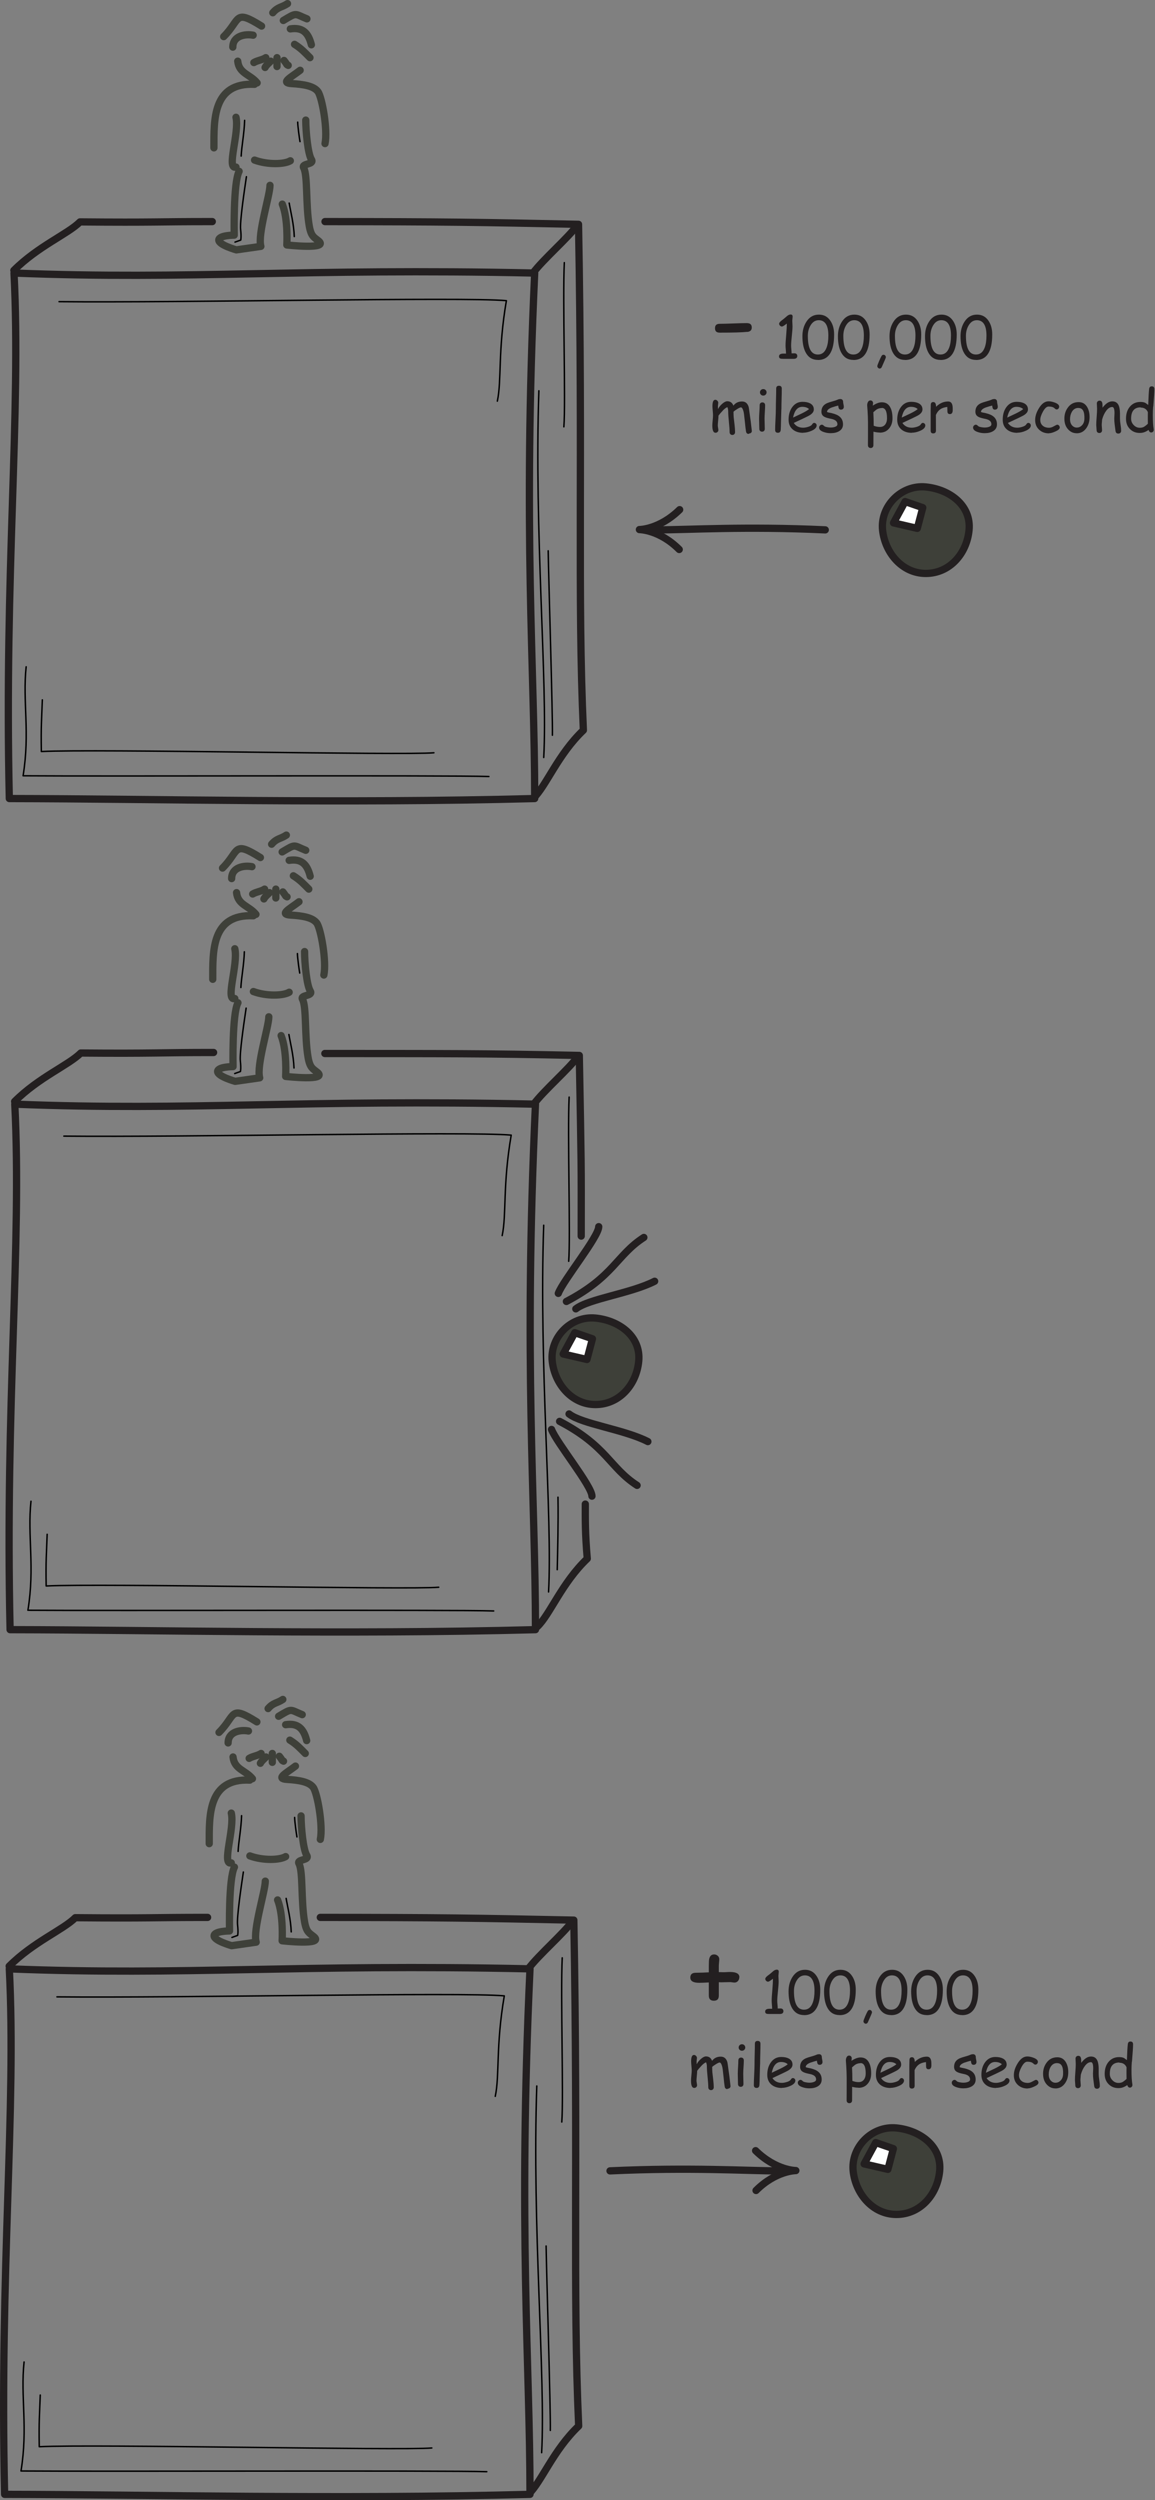 <?xml version="1.0" encoding="UTF-8" standalone="no"?>
<!DOCTYPE svg PUBLIC "-//W3C//DTD SVG 1.1//EN" "http://www.w3.org/Graphics/SVG/1.1/DTD/svg11.dtd">
<svg width="100%" height="100%" viewBox="0 0 993 2149" version="1.1" xmlns="http://www.w3.org/2000/svg" xmlns:xlink="http://www.w3.org/1999/xlink" xml:space="preserve" xmlns:serif="http://www.serif.com/" style="fill-rule:evenodd;clip-rule:evenodd;stroke-linecap:round;stroke-linejoin:round;stroke-miterlimit:2;">
    <rect x="0" y="0" width="993" height="2149" fill="#808080" stroke="none"/>
    <g transform="matrix(1,0,0,1,0.005,1.24176e-06)">
        <g transform="matrix(4.167,0,0,4.167,0,0)">
            <clipPath id="_clip1">
                <rect x="0" y="0" width="239.76" height="515.76"/>
            </clipPath>
            <g clip-path="url(#_clip1)">
                <path d="M1.92,406.122C38.392,407.57 61.392,405.07 109.348,406.122C106.892,459.57 109.348,487.419 109.348,514.518C69.392,515.57 30.892,514.57 0.952,514.518C-0.107,468.07 3.392,435.07 1.92,406.122Z" style="fill:none;stroke:rgb(35,31,32);stroke-width:1.5px;"/>
                <path d="M66.085,395.508C90.647,395.524 98.304,395.651 118.392,396.07C119.298,445.728 118.147,472.594 119.392,500.424C114.142,505.424 111.709,511.954 109.084,514.454" style="fill:none;stroke:rgb(35,31,32);stroke-width:1.5px;"/>
                <path d="M1.892,405.57C6.892,400.57 13.038,398.07 15.538,395.57C31.313,395.717 31.192,395.501 42.829,395.508" style="fill:none;stroke:rgb(35,31,32);stroke-width:1.5px;"/>
                <path d="M118.147,396.219C116.42,398.714 111.047,403.319 108.936,406.198" style="fill:none;stroke:rgb(35,31,32);stroke-width:1.5px;"/>
                <path d="M51.406,362.705C52.197,362.222 53.113,362.195 53.866,361.692" style="fill:none;stroke:rgb(62,64,57);stroke-width:1.5px;"/>
                <path d="M56.182,361.692L56.182,363.525" style="fill:none;stroke:rgb(62,64,57);stroke-width:1.5px;"/>
                <path d="M54.879,362.416C54.489,362.846 53.982,363.199 53.722,363.718" style="fill:none;stroke:rgb(62,64,57);stroke-width:1.5px;"/>
                <path d="M52.998,355.18C47.269,351.599 48.751,353.784 45.184,357.351" style="fill:none;stroke:rgb(62,64,57);stroke-width:1.5px;"/>
                <path d="M51.262,357.061C49.664,356.754 47.065,357.145 47.065,359.522" style="fill:none;stroke:rgb(62,64,57);stroke-width:1.5px;"/>
                <path d="M57.484,354.023C60.379,352.286 59.741,352.639 62.356,353.685" style="fill:none;stroke:rgb(62,64,57);stroke-width:1.5px;"/>
                <path d="M58.931,355.759C61.434,355.374 62.644,356.526 63.273,359.039" style="fill:none;stroke:rgb(62,64,57);stroke-width:1.5px;"/>
                <path d="M59.8,358.943C61.182,359.798 61.922,360.631 62.983,361.692" style="fill:none;stroke:rgb(62,64,57);stroke-width:1.5px;"/>
                <path d="M55.314,352.431C56.38,351.186 57.14,351.358 58.353,350.549" style="fill:none;stroke:rgb(62,64,57);stroke-width:1.5px;"/>
                <path d="M57.629,362.271C58.423,363.264 58.032,363.052 58.497,363.284" style="fill:none;stroke:rgb(62,64,57);stroke-width:1.5px;"/>
                <path d="M48.078,362.416C48.35,365.001 50.667,365.134 52.082,366.902" style="fill:none;stroke:rgb(62,64,57);stroke-width:1.5px;"/>
                <path d="M51.551,367.191C42.873,366.779 43.167,374.545 43.167,380.298" style="fill:none;stroke:rgb(62,64,57);stroke-width:1.5px;"/>
                <path d="M47.72,373.99C48.457,377.138 45.665,384.853 47.72,384.265" style="fill:none;stroke:rgb(62,64,57);stroke-width:1.5px;"/>
                <path d="M48.367,385.135C47.134,387.497 47.355,398.304 47.355,398.304C47.355,398.304 44.171,398.304 44.171,399.317C44.171,400.33 47.789,401.343 47.789,401.343L52.854,400.619C52.13,398.159 54.735,390.055 54.735,388.029" style="fill:none;stroke:rgb(62,64,57);stroke-width:1.5px;"/>
                <path d="M60.957,364.297C59.076,365.744 56.761,366.902 59.221,367.046C61.681,367.191 63.751,367.532 64.62,368.69C65.488,369.847 66.677,376.624 66.089,379.416" style="fill:none;stroke:rgb(62,64,57);stroke-width:1.5px;"/>
                <path d="M62.115,374.571C62.115,376.887 62.549,381.518 63.273,382.675C63.996,383.833 61.153,383.444 61.681,384.412C62.549,386.004 62.082,392.104 62.839,396.423C63.22,398.598 63.829,398.729 64.72,399.462C67.083,401.328 58.208,400.33 58.208,400.33C58.208,400.33 58.522,395.065 57.273,391.905" style="fill:none;stroke:rgb(62,64,57);stroke-width:1.5px;"/>
                <path d="M51.551,382.82C54.301,383.833 57.774,383.688 58.931,382.965" style="fill:none;stroke:rgb(62,64,57);stroke-width:1.5px;"/>
                <path d="M2.889,56.323C39.361,57.771 62.361,55.271 110.317,56.323C107.861,109.771 110.317,137.62 110.317,164.719C70.361,165.771 31.861,164.771 1.921,164.719C0.861,118.271 4.361,85.271 2.889,56.323Z" style="fill:none;stroke:rgb(35,31,32);stroke-width:1.5px;"/>
                <path d="M67.053,45.709C91.616,45.725 99.273,45.852 119.361,46.271C120.267,95.929 119.116,122.795 120.361,150.625C115.111,155.625 112.678,162.155 110.053,164.655" style="fill:none;stroke:rgb(35,31,32);stroke-width:1.5px;"/>
                <path d="M2.861,55.771C7.861,50.771 14.007,48.271 16.507,45.771C32.282,45.918 32.161,45.702 43.798,45.709" style="fill:none;stroke:rgb(35,31,32);stroke-width:1.5px;"/>
                <path d="M119.116,46.42C117.389,48.915 112.016,53.52 109.905,56.399" style="fill:none;stroke:rgb(35,31,32);stroke-width:1.5px;"/>
                <path d="M52.375,12.906C53.166,12.423 54.082,12.396 54.835,11.893" style="fill:none;stroke:rgb(62,64,57);stroke-width:1.5px;"/>
                <path d="M57.151,11.893L57.151,13.726" style="fill:none;stroke:rgb(62,64,57);stroke-width:1.5px;"/>
                <path d="M55.848,12.617C55.458,13.047 54.951,13.4 54.691,13.919" style="fill:none;stroke:rgb(62,64,57);stroke-width:1.5px;"/>
                <path d="M53.967,5.381C48.238,1.8 49.72,3.985 46.153,7.552" style="fill:none;stroke:rgb(62,64,57);stroke-width:1.5px;"/>
                <path d="M52.231,7.262C50.633,6.955 48.034,7.346 48.034,9.723" style="fill:none;stroke:rgb(62,64,57);stroke-width:1.5px;"/>
                <path d="M58.453,4.224C61.348,2.487 60.71,2.84 63.325,3.886" style="fill:none;stroke:rgb(62,64,57);stroke-width:1.5px;"/>
                <path d="M59.9,5.96C62.403,5.575 63.613,6.727 64.242,9.24" style="fill:none;stroke:rgb(62,64,57);stroke-width:1.5px;"/>
                <path d="M60.769,9.144C62.151,9.999 62.891,10.832 63.952,11.893" style="fill:none;stroke:rgb(62,64,57);stroke-width:1.5px;"/>
                <path d="M56.283,2.632C57.349,1.387 58.109,1.559 59.322,0.75" style="fill:none;stroke:rgb(62,64,57);stroke-width:1.5px;"/>
                <path d="M58.598,12.472C59.392,13.465 59.001,13.253 59.466,13.485" style="fill:none;stroke:rgb(62,64,57);stroke-width:1.5px;"/>
                <path d="M49.047,12.617C49.319,15.202 51.636,15.335 53.051,17.103" style="fill:none;stroke:rgb(62,64,57);stroke-width:1.5px;"/>
                <path d="M52.52,17.392C43.842,16.98 44.136,24.746 44.136,30.498" style="fill:none;stroke:rgb(62,64,57);stroke-width:1.5px;"/>
                <path d="M48.689,24.191C49.426,27.339 46.634,35.054 48.689,34.466" style="fill:none;stroke:rgb(62,64,57);stroke-width:1.5px;"/>
                <path d="M49.336,35.336C48.103,37.698 48.324,48.505 48.324,48.505C48.324,48.505 45.14,48.505 45.14,49.518C45.14,50.531 48.758,51.544 48.758,51.544L53.823,50.82C53.099,48.36 55.704,40.256 55.704,38.23" style="fill:none;stroke:rgb(62,64,57);stroke-width:1.5px;"/>
                <path d="M61.926,14.498C60.045,15.945 57.73,17.103 60.19,17.247C62.65,17.392 64.72,17.733 65.589,18.89C66.457,20.048 67.646,26.825 67.058,29.617" style="fill:none;stroke:rgb(62,64,57);stroke-width:1.5px;"/>
                <path d="M63.084,24.772C63.084,27.088 63.518,31.718 64.242,32.876C64.965,34.034 62.122,33.645 62.65,34.613C63.518,36.205 63.051,42.305 63.808,46.624C64.189,48.799 64.797,48.93 65.689,49.663C68.052,51.528 59.177,50.531 59.177,50.531C59.177,50.531 59.491,45.266 58.242,42.106" style="fill:none;stroke:rgb(62,64,57);stroke-width:1.5px;"/>
                <path d="M52.52,33.021C55.27,34.034 58.743,33.889 59.9,33.166" style="fill:none;stroke:rgb(62,64,57);stroke-width:1.5px;"/>
                <path d="M3.049,227.76C39.521,229.208 62.521,226.708 110.477,227.76C108.021,281.208 110.477,309.057 110.477,336.156C70.521,337.208 32.021,336.208 2.081,336.156C1.021,289.708 4.521,256.708 3.049,227.76Z" style="fill:none;stroke:rgb(35,31,32);stroke-width:1.5px;"/>
                <path d="M120.76,310.253C120.76,313.172 120.698,316.137 121.165,321.512C115.915,326.512 113.481,333.041 110.856,335.541" style="fill:none;stroke:rgb(35,31,32);stroke-width:1.5px;"/>
                <path d="M67.023,217.309C92.5,217.332 98.963,217.278 119.521,217.708C119.954,241.412 119.936,239.074 119.915,254.975" style="fill:none;stroke:rgb(35,31,32);stroke-width:1.5px;"/>
                <path d="M3.021,227.208C8.021,222.208 14.167,219.708 16.667,217.208C31.663,217.347 32.856,217.09 44.067,217.1" style="fill:none;stroke:rgb(35,31,32);stroke-width:1.5px;"/>
                <path d="M119.276,217.857C117.549,220.351 112.176,224.957 110.065,227.835" style="fill:none;stroke:rgb(35,31,32);stroke-width:1.5px;"/>
                <path d="M131.779,280.802C131.304,285.672 127.752,289.722 122.859,289.722C117.966,289.722 114.442,285.45 113.939,280.802C113.414,275.937 117.708,271.38 122.859,271.882C127.729,272.357 132.282,275.651 131.779,280.802Z" style="fill:rgb(62,64,57);"/>
                <path d="M131.779,280.802C131.304,285.672 127.752,289.722 122.859,289.722C117.966,289.722 114.442,285.45 113.939,280.802C113.414,275.937 117.708,271.38 122.859,271.882C127.729,272.357 132.282,275.651 131.779,280.802Z" style="fill:none;stroke:rgb(35,31,32);stroke-width:1.5px;"/>
                <path d="M118.588,274.897L122.231,276.154L121.1,280.425L116.201,279.294L118.588,274.897Z" style="fill:white;"/>
                <path d="M118.588,274.897L122.231,276.154L121.1,280.425L116.201,279.294L118.588,274.897Z" style="fill:none;stroke:rgb(35,31,32);stroke-width:1.5px;"/>
                <path d="M199.933,109.366C199.458,114.235 195.906,118.285 191.014,118.285C186.121,118.285 182.596,114.014 182.094,109.366C181.568,104.501 185.863,99.943 191.014,100.446C195.883,100.921 200.436,104.215 199.933,109.366Z" style="fill:rgb(62,64,57);"/>
                <path d="M199.933,109.366C199.458,114.235 195.906,118.285 191.014,118.285C186.121,118.285 182.596,114.014 182.094,109.366C181.568,104.501 185.863,99.943 191.014,100.446C195.883,100.921 200.436,104.215 199.933,109.366Z" style="fill:none;stroke:rgb(35,31,32);stroke-width:1.5px;"/>
                <path d="M186.742,103.461L190.385,104.717L189.255,108.989L184.355,107.858L186.742,103.461Z" style="fill:white;"/>
                <path d="M186.742,103.461L190.385,104.717L189.255,108.989L184.355,107.858L186.742,103.461Z" style="fill:none;stroke:rgb(35,31,32);stroke-width:1.5px;"/>
                <path d="M170.266,109.298C153.73,108.531 141.972,109.298 135.725,109.298" style="fill:none;stroke:rgb(35,31,32);stroke-width:1.5px;"/>
                <path d="M140.225,105.13C136.03,109.237 131.923,109.237 131.923,109.237C131.923,109.237 136.03,109.237 140.137,113.344" style="fill:none;stroke:rgb(35,31,32);stroke-width:1.5px;"/>
                <path d="M154.191,68.449C153.111,68.569 151.239,68.617 148.503,68.617C147.831,68.617 147.519,68.329 147.519,67.705C147.519,67.081 147.831,66.793 148.503,66.793C149.127,66.793 150.039,66.769 151.287,66.721C152.535,66.673 153.447,66.649 154.071,66.649C154.767,66.649 155.103,66.937 155.103,67.561C155.103,68.113 154.791,68.401 154.167,68.473L154.191,68.449Z" style="fill:rgb(35,31,32);fill-rule:nonzero;"/>
                <path d="M163.933,74.017L161.605,74.017C161.329,74.017 161.137,74.005 161.029,73.969C160.825,73.897 160.729,73.753 160.729,73.525C160.729,73.129 161.029,72.937 161.653,72.937L161.929,72.937L162.169,72.949C162.169,72.757 162.157,72.481 162.121,72.109C162.085,71.737 162.073,71.461 162.073,71.281C162.073,70.777 162.121,70.033 162.217,69.013C162.301,68.005 162.337,67.261 162.337,66.745C161.809,67.153 161.485,67.357 161.341,67.357C161.185,67.357 161.053,67.297 160.933,67.177C160.813,67.057 160.753,66.925 160.753,66.769C160.753,66.589 160.921,66.373 161.257,66.109C161.473,65.965 161.773,65.725 162.157,65.389C162.505,65.041 162.829,64.873 163.141,64.873C163.405,64.873 163.537,65.017 163.537,65.317C163.537,65.413 163.525,65.545 163.501,65.725C163.477,65.905 163.465,66.037 163.465,66.133C163.465,66.265 163.477,66.457 163.489,66.721C163.501,66.985 163.513,67.177 163.513,67.309C163.513,67.753 163.465,68.401 163.369,69.289C163.273,70.177 163.225,70.825 163.225,71.269C163.225,71.497 163.237,71.773 163.273,72.097C163.309,72.421 163.321,72.685 163.321,72.889L163.933,72.877C164.101,72.877 164.233,72.925 164.341,73.033C164.449,73.141 164.497,73.273 164.497,73.429C164.497,73.597 164.449,73.729 164.341,73.837C164.233,73.945 164.101,73.993 163.933,73.993L163.933,74.017Z" style="fill:rgb(35,31,32);fill-rule:nonzero;"/>
                <path d="M168.783,74.245C167.583,74.245 166.731,73.705 166.179,72.613C165.759,71.773 165.555,70.705 165.555,69.349C165.555,68.209 165.819,67.237 166.359,66.385C166.995,65.389 167.847,64.897 168.951,64.897C169.983,64.897 170.775,65.329 171.351,66.205C171.855,66.973 172.095,67.885 172.095,68.989C172.095,70.753 171.819,72.049 171.255,72.937C170.691,73.825 169.875,74.257 168.759,74.257L168.783,74.245ZM168.939,66.049C168.207,66.049 167.643,66.409 167.211,67.153C166.851,67.777 166.671,68.473 166.671,69.277C166.671,70.573 166.839,71.521 167.187,72.169C167.535,72.817 168.051,73.129 168.747,73.129C169.587,73.129 170.175,72.661 170.535,71.713C170.787,71.053 170.907,70.237 170.907,69.217C170.907,68.149 170.739,67.369 170.403,66.841C170.067,66.313 169.575,66.049 168.915,66.049L168.939,66.049Z" style="fill:rgb(35,31,32);fill-rule:nonzero;"/>
                <path d="M176.108,74.245C174.908,74.245 174.056,73.705 173.504,72.613C173.084,71.773 172.88,70.705 172.88,69.349C172.88,68.209 173.144,67.237 173.684,66.385C174.32,65.389 175.172,64.897 176.276,64.897C177.308,64.897 178.1,65.329 178.676,66.205C179.18,66.973 179.42,67.885 179.42,68.989C179.42,70.753 179.144,72.049 178.58,72.937C178.016,73.825 177.2,74.257 176.084,74.257L176.108,74.245ZM176.264,66.049C175.532,66.049 174.968,66.409 174.536,67.153C174.176,67.777 173.996,68.473 173.996,69.277C173.996,70.573 174.164,71.521 174.512,72.169C174.86,72.817 175.376,73.129 176.072,73.129C176.912,73.129 177.5,72.661 177.86,71.713C178.112,71.053 178.232,70.237 178.232,69.217C178.232,68.149 178.064,67.369 177.728,66.841C177.392,66.313 176.9,66.049 176.24,66.049L176.264,66.049Z" style="fill:rgb(35,31,32);fill-rule:nonzero;"/>
                <path d="M181.525,76.033C181.393,76.033 181.273,75.985 181.165,75.877C181.057,75.769 181.009,75.649 181.009,75.517C181.009,75.397 181.129,75.061 181.369,74.497C181.585,74.005 181.741,73.669 181.861,73.465C181.969,73.273 182.101,73.177 182.269,73.177C182.413,73.177 182.533,73.225 182.629,73.333C182.725,73.441 182.773,73.561 182.773,73.693C182.773,73.789 182.497,74.449 181.933,75.697C181.837,75.913 181.693,76.021 181.501,76.021L181.525,76.033Z" style="fill:rgb(35,31,32);fill-rule:nonzero;"/>
                <path d="M186.754,74.245C185.554,74.245 184.702,73.705 184.15,72.613C183.73,71.773 183.526,70.705 183.526,69.349C183.526,68.209 183.79,67.237 184.33,66.385C184.966,65.389 185.818,64.897 186.922,64.897C187.954,64.897 188.746,65.329 189.322,66.205C189.826,66.973 190.066,67.885 190.066,68.989C190.066,70.753 189.79,72.049 189.226,72.937C188.662,73.825 187.846,74.257 186.73,74.257L186.754,74.245ZM186.91,66.049C186.178,66.049 185.614,66.409 185.182,67.153C184.822,67.777 184.642,68.473 184.642,69.277C184.642,70.573 184.81,71.521 185.158,72.169C185.506,72.817 186.022,73.129 186.718,73.129C187.558,73.129 188.146,72.661 188.506,71.713C188.758,71.053 188.878,70.237 188.878,69.217C188.878,68.149 188.71,67.369 188.374,66.841C188.038,66.313 187.546,66.049 186.886,66.049L186.91,66.049Z" style="fill:rgb(35,31,32);fill-rule:nonzero;"/>
                <path d="M194.079,74.245C192.879,74.245 192.027,73.705 191.475,72.613C191.055,71.773 190.851,70.705 190.851,69.349C190.851,68.209 191.115,67.237 191.655,66.385C192.291,65.389 193.143,64.897 194.247,64.897C195.279,64.897 196.071,65.329 196.647,66.205C197.151,66.973 197.391,67.885 197.391,68.989C197.391,70.753 197.115,72.049 196.551,72.937C195.987,73.825 195.171,74.257 194.055,74.257L194.079,74.245ZM194.235,66.049C193.503,66.049 192.939,66.409 192.507,67.153C192.147,67.777 191.967,68.473 191.967,69.277C191.967,70.573 192.135,71.521 192.483,72.169C192.831,72.817 193.347,73.129 194.043,73.129C194.883,73.129 195.471,72.661 195.831,71.713C196.083,71.053 196.203,70.237 196.203,69.217C196.203,68.149 196.035,67.369 195.699,66.841C195.363,66.313 194.871,66.049 194.211,66.049L194.235,66.049Z" style="fill:rgb(35,31,32);fill-rule:nonzero;"/>
                <path d="M201.404,74.245C200.204,74.245 199.352,73.705 198.8,72.613C198.38,71.773 198.176,70.705 198.176,69.349C198.176,68.209 198.44,67.237 198.98,66.385C199.616,65.389 200.468,64.897 201.572,64.897C202.604,64.897 203.396,65.329 203.972,66.205C204.476,66.973 204.716,67.885 204.716,68.989C204.716,70.753 204.44,72.049 203.876,72.937C203.312,73.825 202.496,74.257 201.38,74.257L201.404,74.245ZM201.56,66.049C200.828,66.049 200.264,66.409 199.832,67.153C199.472,67.777 199.292,68.473 199.292,69.277C199.292,70.573 199.46,71.521 199.808,72.169C200.156,72.817 200.672,73.129 201.368,73.129C202.208,73.129 202.796,72.661 203.156,71.713C203.408,71.053 203.528,70.237 203.528,69.217C203.528,68.149 203.36,67.369 203.024,66.841C202.688,66.313 202.196,66.049 201.536,66.049L201.56,66.049Z" style="fill:rgb(35,31,32);fill-rule:nonzero;"/>
                <path d="M154.479,89.509C154.155,89.509 153.975,89.341 153.915,88.993C153.843,88.561 153.771,87.961 153.699,87.169L153.495,85.357C153.459,85.081 153.399,84.817 153.303,84.553C153.171,84.193 153.027,84.025 152.871,84.025C152.727,84.025 152.463,84.145 152.067,84.397C151.695,84.625 151.455,84.805 151.335,84.937C151.335,85.309 151.347,85.669 151.371,86.041L151.551,87.601C151.623,88.225 151.659,88.729 151.659,89.137C151.659,89.305 151.611,89.449 151.503,89.557C151.395,89.665 151.263,89.725 151.095,89.725C150.927,89.725 150.795,89.665 150.687,89.557C150.579,89.449 150.531,89.305 150.531,89.137C150.531,88.657 150.483,87.973 150.387,87.037C150.291,86.101 150.243,85.417 150.243,84.937C150.243,84.517 150.183,84.205 150.063,83.977C149.787,84.097 149.511,84.301 149.223,84.589L148.527,85.357C148.467,85.453 148.371,85.573 148.239,85.729C148.239,85.969 148.215,86.305 148.167,86.761C148.119,87.217 148.095,87.553 148.095,87.769C148.095,87.889 148.119,88.045 148.155,88.261C148.191,88.477 148.215,88.621 148.215,88.717C148.215,88.873 148.155,89.005 148.035,89.113C147.915,89.221 147.783,89.269 147.627,89.269C147.183,89.269 146.967,88.777 146.967,87.769C146.967,87.529 146.991,87.181 147.039,86.713C147.087,86.245 147.111,85.897 147.111,85.657C147.111,85.453 147.087,85.153 147.051,84.733C147.015,84.313 146.991,84.001 146.991,83.785C146.991,82.897 147.183,82.465 147.579,82.465C147.735,82.465 147.867,82.525 147.999,82.657C148.131,82.789 148.191,82.933 148.191,83.089C148.191,83.161 148.179,83.269 148.155,83.425C148.131,83.581 148.119,83.701 148.119,83.785L148.131,84.397C148.335,83.977 148.635,83.605 149.031,83.269C149.427,82.933 149.763,82.765 150.039,82.765C150.663,82.765 151.083,83.065 151.311,83.677C151.527,83.389 151.779,83.173 152.079,83.029C152.379,82.885 152.715,82.813 153.099,82.813C153.759,82.813 154.203,83.161 154.443,83.869C154.491,84.013 154.575,84.553 154.695,85.513C154.803,86.185 154.947,87.289 155.115,88.873C155.127,89.029 155.079,89.161 154.959,89.269C154.839,89.377 154.695,89.425 154.527,89.425L154.479,89.509Z" style="fill:rgb(35,31,32);fill-rule:nonzero;"/>
                <path d="M157.477,81.601C157.285,81.601 157.129,81.541 156.997,81.409C156.865,81.277 156.793,81.121 156.793,80.929C156.793,80.737 156.865,80.581 156.997,80.449C157.129,80.317 157.285,80.257 157.477,80.257C157.669,80.257 157.825,80.317 157.957,80.449C158.089,80.581 158.161,80.737 158.161,80.929C158.161,81.121 158.089,81.277 157.957,81.409C157.825,81.541 157.669,81.601 157.477,81.601ZM157.741,86.353C157.741,86.593 157.753,86.941 157.765,87.409C157.777,87.877 157.789,88.225 157.789,88.465C157.789,88.633 157.741,88.777 157.633,88.885C157.525,88.993 157.393,89.041 157.225,89.041C157.057,89.041 156.925,88.993 156.817,88.885C156.709,88.777 156.661,88.633 156.661,88.465C156.661,88.225 156.649,87.877 156.637,87.409C156.625,86.941 156.613,86.593 156.613,86.353C156.613,85.981 156.637,85.525 156.673,84.973C156.709,84.421 156.733,83.965 156.733,83.593C156.733,83.413 156.781,83.269 156.889,83.161C156.997,83.053 157.129,83.005 157.297,83.005C157.465,83.005 157.597,83.053 157.705,83.161C157.813,83.269 157.861,83.413 157.861,83.593C157.861,83.965 157.837,84.421 157.801,84.973C157.765,85.525 157.741,85.981 157.741,86.353Z" style="fill:rgb(35,31,32);fill-rule:nonzero;"/>
                <path d="M161.211,84.409L161.127,87.325C161.127,87.637 161.115,88.081 161.079,88.681C161.043,89.077 160.851,89.269 160.503,89.269C160.119,89.269 159.927,89.077 159.927,88.681C159.927,88.201 159.951,87.505 159.999,86.545C160.047,85.585 160.071,84.889 160.071,84.409C160.071,83.785 160.083,83.089 160.107,82.285C160.131,81.481 160.143,80.785 160.143,80.161C160.143,79.765 160.335,79.573 160.719,79.573C161.103,79.573 161.295,79.765 161.295,80.161C161.295,80.785 161.283,81.481 161.259,82.285C161.235,83.089 161.223,83.785 161.223,84.409L161.211,84.409Z" style="fill:rgb(35,31,32);fill-rule:nonzero;"/>
                <path d="M165.747,89.281C164.859,89.281 164.151,89.065 163.599,88.621C162.999,88.129 162.699,87.457 162.699,86.569C162.699,85.549 162.939,84.709 163.431,84.013C163.971,83.257 164.679,82.885 165.579,82.885C166.227,82.885 166.743,82.993 167.151,83.209C167.655,83.485 167.907,83.893 167.907,84.457C167.907,84.853 167.691,85.201 167.247,85.525C167.055,85.669 166.647,85.885 166.011,86.185L163.767,87.241C163.983,87.565 164.247,87.805 164.571,87.973C164.895,88.141 165.267,88.225 165.699,88.225C165.975,88.225 166.287,88.177 166.659,88.069C167.127,87.937 167.415,87.769 167.547,87.553C167.679,87.337 167.823,87.229 167.979,87.229C168.111,87.229 168.231,87.277 168.339,87.385C168.447,87.493 168.495,87.613 168.495,87.745C168.495,88.177 168.147,88.549 167.439,88.861C166.839,89.125 166.263,89.257 165.687,89.257L165.747,89.281ZM165.531,83.917C165.051,83.917 164.655,84.097 164.331,84.469C164.007,84.841 163.779,85.393 163.623,86.137L165.423,85.285C166.131,84.937 166.623,84.637 166.923,84.385C166.587,84.073 166.119,83.917 165.507,83.917L165.531,83.917Z" style="fill:rgb(35,31,32);fill-rule:nonzero;"/>
                <path d="M173.533,84.505C173.317,84.505 173.173,84.433 173.089,84.289C173.029,84.181 172.981,83.977 172.933,83.653C172.633,83.725 172.189,83.857 171.577,84.061C170.941,84.313 170.629,84.613 170.629,84.985C170.749,85.033 170.857,85.069 170.977,85.093C171.877,85.249 172.537,85.465 172.981,85.753C173.617,86.161 173.929,86.749 173.929,87.529C173.929,88.165 173.653,88.633 173.101,88.957C172.645,89.221 172.081,89.353 171.373,89.353C170.857,89.353 170.377,89.269 169.909,89.101C169.297,88.885 168.997,88.585 168.997,88.189C168.997,88.033 169.057,87.901 169.177,87.781C169.297,87.661 169.429,87.601 169.585,87.601C169.705,87.601 169.861,87.697 170.053,87.889C170.149,87.985 170.353,88.057 170.689,88.117C170.953,88.165 171.169,88.189 171.349,88.189C171.685,88.189 171.973,88.153 172.225,88.069C172.597,87.949 172.777,87.769 172.777,87.517C172.777,86.977 172.417,86.629 171.673,86.437L171.061,86.305C170.533,86.185 170.173,86.053 169.957,85.897C169.633,85.681 169.477,85.357 169.477,84.913C169.477,84.085 169.861,83.509 170.641,83.161C170.881,83.053 171.253,82.933 171.769,82.789C172.285,82.645 172.645,82.525 172.873,82.417C173.029,82.345 173.197,82.309 173.389,82.309C173.557,82.309 173.689,82.357 173.797,82.465C173.905,82.573 173.953,82.717 173.953,82.897C173.953,83.017 173.977,83.185 174.025,83.401C174.073,83.617 174.097,83.785 174.097,83.905C174.097,84.085 174.049,84.229 173.941,84.337C173.833,84.445 173.701,84.493 173.533,84.493L173.533,84.505Z" style="fill:rgb(35,31,32);fill-rule:nonzero;"/>
                <path d="M181.496,89.221C181.1,89.221 180.68,89.161 180.212,89.041L180.2,91.837C180.2,92.005 180.152,92.149 180.044,92.257C179.936,92.365 179.804,92.413 179.636,92.413C179.468,92.413 179.336,92.365 179.228,92.257C179.12,92.149 179.072,92.005 179.072,91.837L179.084,89.497L179.084,87.157C179.072,86.293 179.048,85.525 179,84.817L178.916,83.629C178.916,83.353 178.964,83.125 179.072,82.933C179.192,82.705 179.36,82.597 179.588,82.597C179.744,82.597 179.864,82.645 179.972,82.753C180.08,82.861 180.128,82.993 180.128,83.149C180.128,83.185 180.128,83.245 180.116,83.341C180.092,83.461 180.08,83.569 180.068,83.677C180.404,83.449 180.728,83.281 181.04,83.161C181.352,83.041 181.652,82.981 181.94,82.981C182.744,82.981 183.32,83.329 183.692,84.049C183.992,84.613 184.136,85.345 184.136,86.281C184.136,87.133 183.908,87.817 183.452,88.369C182.972,88.957 182.336,89.245 181.532,89.245L181.496,89.221ZM181.94,84.169C181.58,84.169 181.256,84.253 180.968,84.409C180.764,84.529 180.512,84.733 180.188,85.033C180.236,85.921 180.26,86.833 180.26,87.817C180.692,87.985 181.112,88.069 181.544,88.069C182.036,88.069 182.408,87.889 182.672,87.517C182.9,87.193 183.008,86.785 183.008,86.281C183.008,85.561 182.924,85.033 182.744,84.673C182.564,84.313 182.3,84.145 181.94,84.145L181.94,84.169Z" style="fill:rgb(35,31,32);fill-rule:nonzero;"/>
                <path d="M188.163,89.281C187.275,89.281 186.567,89.065 186.015,88.621C185.415,88.129 185.115,87.457 185.115,86.569C185.115,85.549 185.355,84.709 185.847,84.013C186.387,83.257 187.095,82.885 187.995,82.885C188.643,82.885 189.159,82.993 189.567,83.209C190.071,83.485 190.323,83.893 190.323,84.457C190.323,84.853 190.107,85.201 189.663,85.525C189.471,85.669 189.063,85.885 188.427,86.185L186.183,87.241C186.399,87.565 186.663,87.805 186.987,87.973C187.311,88.141 187.683,88.225 188.115,88.225C188.391,88.225 188.703,88.177 189.075,88.069C189.543,87.937 189.831,87.769 189.963,87.553C190.095,87.337 190.239,87.229 190.395,87.229C190.527,87.229 190.647,87.277 190.755,87.385C190.863,87.493 190.911,87.613 190.911,87.745C190.911,88.177 190.563,88.549 189.855,88.861C189.255,89.125 188.679,89.257 188.103,89.257L188.163,89.281ZM187.947,83.917C187.467,83.917 187.071,84.097 186.747,84.469C186.423,84.841 186.195,85.393 186.039,86.137L187.839,85.285C188.547,84.937 189.039,84.637 189.339,84.385C189.003,84.073 188.535,83.917 187.923,83.917L187.947,83.917Z" style="fill:rgb(35,31,32);fill-rule:nonzero;"/>
                <path d="M196.561,84.685C196.537,85.177 196.345,85.417 195.973,85.417C195.637,85.417 195.469,85.225 195.469,84.841C195.469,84.769 195.469,84.637 195.457,84.433L195.445,83.941C194.821,84.013 194.329,84.181 193.957,84.457C193.609,84.709 193.321,85.081 193.093,85.597L193.105,88.813C193.105,89.209 192.913,89.401 192.529,89.401C192.181,89.401 192.013,89.209 192.013,88.813L192.013,84.697C192.013,84.565 192.013,84.373 192.025,84.109C192.037,83.845 192.037,83.653 192.037,83.521C192.037,83.125 192.205,82.933 192.553,82.933C192.937,82.933 193.129,83.257 193.129,83.905C193.885,83.173 194.701,82.813 195.625,82.813C195.949,82.813 196.177,82.933 196.333,83.173C196.489,83.413 196.561,83.761 196.561,84.241L196.561,84.685Z" style="fill:rgb(35,31,32);fill-rule:nonzero;"/>
                <path d="M205.299,84.505C205.083,84.505 204.939,84.433 204.855,84.289C204.795,84.181 204.747,83.977 204.699,83.653C204.399,83.725 203.955,83.857 203.343,84.061C202.707,84.313 202.395,84.613 202.395,84.985C202.515,85.033 202.623,85.069 202.743,85.093C203.643,85.249 204.303,85.465 204.747,85.753C205.383,86.161 205.695,86.749 205.695,87.529C205.695,88.165 205.419,88.633 204.867,88.957C204.411,89.221 203.847,89.353 203.139,89.353C202.623,89.353 202.143,89.269 201.675,89.101C201.063,88.885 200.763,88.585 200.763,88.189C200.763,88.033 200.823,87.901 200.943,87.781C201.063,87.661 201.195,87.601 201.351,87.601C201.471,87.601 201.627,87.697 201.819,87.889C201.915,87.985 202.119,88.057 202.455,88.117C202.719,88.165 202.935,88.189 203.115,88.189C203.451,88.189 203.739,88.153 203.991,88.069C204.363,87.949 204.543,87.769 204.543,87.517C204.543,86.977 204.183,86.629 203.439,86.437L202.827,86.305C202.299,86.185 201.939,86.053 201.723,85.897C201.399,85.681 201.243,85.357 201.243,84.913C201.243,84.085 201.627,83.509 202.407,83.161C202.647,83.053 203.019,82.933 203.535,82.789C204.051,82.645 204.411,82.525 204.639,82.417C204.795,82.345 204.963,82.309 205.155,82.309C205.323,82.309 205.455,82.357 205.563,82.465C205.671,82.573 205.719,82.717 205.719,82.897C205.719,83.017 205.743,83.185 205.791,83.401C205.839,83.617 205.863,83.785 205.863,83.905C205.863,84.085 205.815,84.229 205.707,84.337C205.599,84.445 205.467,84.493 205.299,84.493L205.299,84.505Z" style="fill:rgb(35,31,32);fill-rule:nonzero;"/>
                <path d="M209.929,89.281C209.041,89.281 208.333,89.065 207.781,88.621C207.181,88.129 206.881,87.457 206.881,86.569C206.881,85.549 207.121,84.709 207.613,84.013C208.153,83.257 208.861,82.885 209.761,82.885C210.409,82.885 210.925,82.993 211.333,83.209C211.837,83.485 212.089,83.893 212.089,84.457C212.089,84.853 211.873,85.201 211.429,85.525C211.237,85.669 210.829,85.885 210.193,86.185L207.949,87.241C208.165,87.565 208.429,87.805 208.753,87.973C209.077,88.141 209.449,88.225 209.881,88.225C210.157,88.225 210.469,88.177 210.841,88.069C211.309,87.937 211.597,87.769 211.729,87.553C211.861,87.337 212.005,87.229 212.161,87.229C212.293,87.229 212.413,87.277 212.521,87.385C212.629,87.493 212.677,87.613 212.677,87.745C212.677,88.177 212.329,88.549 211.621,88.861C211.021,89.125 210.445,89.257 209.869,89.257L209.929,89.281ZM209.713,83.917C209.233,83.917 208.837,84.097 208.513,84.469C208.189,84.841 207.961,85.393 207.805,86.137L209.605,85.285C210.313,84.937 210.805,84.637 211.105,84.385C210.769,84.073 210.301,83.917 209.689,83.917L209.713,83.917Z" style="fill:rgb(35,31,32);fill-rule:nonzero;"/>
                <path d="M216.418,89.389C215.614,89.389 214.954,89.149 214.414,88.657C213.85,88.141 213.574,87.481 213.574,86.641C213.574,85.837 213.838,85.033 214.366,84.181C214.954,83.233 215.602,82.777 216.346,82.777C216.73,82.777 217.15,82.861 217.63,83.041C218.23,83.269 218.53,83.545 218.53,83.881C218.53,84.025 218.482,84.157 218.386,84.277C218.29,84.397 218.17,84.457 218.026,84.457C217.906,84.457 217.81,84.421 217.726,84.349C217.642,84.277 217.558,84.205 217.474,84.133C217.246,83.953 216.874,83.857 216.346,83.857C215.95,83.857 215.566,84.205 215.17,84.925C214.81,85.585 214.63,86.137 214.63,86.617C214.63,87.133 214.798,87.529 215.158,87.829C215.494,88.105 215.914,88.237 216.43,88.237C216.67,88.237 216.922,88.177 217.186,88.057L217.87,87.697C217.99,87.637 218.074,87.601 218.122,87.601C218.266,87.601 218.386,87.661 218.494,87.781C218.602,87.901 218.65,88.033 218.65,88.177C218.65,88.465 218.35,88.741 217.738,89.005C217.21,89.245 216.778,89.365 216.43,89.365L216.418,89.389Z" style="fill:rgb(35,31,32);fill-rule:nonzero;"/>
                <path d="M222.126,89.365C221.466,89.365 220.914,89.125 220.434,88.633C219.906,88.093 219.63,87.385 219.606,86.473C219.582,85.585 219.798,84.817 220.266,84.145C220.818,83.341 221.562,82.945 222.546,82.945C223.338,82.945 223.926,83.293 224.334,84.013C224.658,84.601 224.814,85.285 224.802,86.101C224.79,86.977 224.562,87.709 224.118,88.333C223.614,89.029 222.966,89.377 222.138,89.377L222.126,89.365ZM222.486,84.145C221.91,84.145 221.466,84.409 221.142,84.961C220.89,85.405 220.77,85.897 220.77,86.473C220.77,87.049 220.926,87.481 221.238,87.805C221.502,88.069 221.802,88.201 222.15,88.201C222.558,88.201 222.906,88.057 223.206,87.757C223.542,87.421 223.71,86.989 223.734,86.425C223.794,84.901 223.398,84.157 222.522,84.157L222.486,84.145Z" style="fill:rgb(35,31,32);fill-rule:nonzero;"/>
                <path d="M230.727,89.437C230.391,89.437 230.199,89.257 230.151,88.885L229.983,87.601C229.923,87.145 229.899,86.725 229.899,86.329C229.899,86.221 229.911,86.041 229.923,85.777C229.935,85.513 229.947,85.333 229.947,85.225C229.947,84.373 229.791,83.953 229.479,83.953C229.035,83.953 228.627,84.205 228.231,84.733C227.871,85.213 227.595,85.801 227.391,86.533C227.379,86.689 227.367,86.881 227.343,87.109C227.319,87.301 227.307,87.493 227.307,87.673C227.307,87.793 227.319,87.961 227.343,88.201C227.367,88.441 227.379,88.609 227.379,88.729C227.379,88.909 227.331,89.053 227.223,89.161C227.115,89.269 226.983,89.317 226.815,89.317C226.647,89.317 226.515,89.269 226.407,89.161C226.299,89.053 226.251,88.909 226.251,88.729C226.251,88.609 226.239,88.441 226.215,88.201C226.191,87.961 226.179,87.793 226.179,87.673C226.179,87.265 226.203,86.713 226.263,85.993C226.323,85.273 226.347,84.721 226.347,84.313C226.347,84.193 226.335,84.013 226.323,83.761C226.311,83.509 226.299,83.329 226.299,83.209C226.299,83.041 226.359,82.909 226.467,82.801C226.575,82.693 226.707,82.645 226.875,82.645C227.235,82.645 227.427,82.897 227.463,83.413L227.475,84.097C228.135,83.221 228.795,82.789 229.491,82.789C230.115,82.789 230.547,83.065 230.799,83.617C230.967,83.989 231.063,84.529 231.075,85.249L231.075,86.377C231.075,86.701 231.111,87.109 231.195,87.625C231.279,88.141 231.315,88.549 231.315,88.873C231.315,89.041 231.255,89.173 231.147,89.281C231.039,89.389 230.907,89.437 230.739,89.437L230.727,89.437Z" style="fill:rgb(35,31,32);fill-rule:nonzero;"/>
                <path d="M237.92,83.845C237.872,84.421 237.848,84.985 237.848,85.561C237.848,86.869 237.908,87.841 238.028,88.513C238.04,88.573 238.04,88.621 238.04,88.657C238.04,88.813 237.992,88.945 237.884,89.053C237.776,89.161 237.656,89.209 237.512,89.209C237.272,89.209 237.092,89.041 236.972,88.681C236.684,88.885 236.396,89.041 236.096,89.149C235.796,89.257 235.484,89.305 235.148,89.305C234.332,89.305 233.672,89.041 233.132,88.501C232.58,87.949 232.316,87.253 232.316,86.377C232.316,85.321 232.592,84.493 233.144,83.857C233.696,83.221 234.404,82.909 235.292,82.909C235.748,82.909 236.096,82.981 236.348,83.125L236.9,83.533C236.96,81.877 237.02,80.785 237.092,80.209C237.14,79.861 237.32,79.693 237.632,79.693C237.992,79.693 238.172,79.885 238.172,80.269C238.172,80.821 238.1,81.997 237.944,83.869L237.92,83.845ZM235.34,84.025C234.68,84.025 234.2,84.217 233.864,84.613C233.528,85.009 233.372,85.585 233.372,86.377C233.372,86.881 233.552,87.313 233.912,87.685C234.272,88.057 234.68,88.237 235.16,88.237C235.496,88.237 235.772,88.177 236,88.057C236.132,87.985 236.348,87.829 236.648,87.577C236.708,87.529 236.768,87.469 236.828,87.397L236.816,86.389L236.816,85.705L236.828,85.009C236.684,84.685 236.492,84.457 236.24,84.301C235.988,84.145 235.7,84.073 235.352,84.073L235.34,84.025Z" style="fill:rgb(35,31,32);fill-rule:nonzero;"/>
                <path d="M116.857,268.457C126.654,263.322 127.17,258.921 132.841,255.253" style="fill:none;stroke:rgb(35,31,32);stroke-width:1.5px;"/>
                <path d="M118.803,269.986C121.444,267.901 130.2,266.789 135.065,264.287" style="fill:none;stroke:rgb(35,31,32);stroke-width:1.5px;"/>
                <path d="M115.189,266.789C116.162,264.148 123.529,255.114 123.529,253.029" style="fill:none;stroke:rgb(35,31,32);stroke-width:1.5px;"/>
                <path d="M115.46,293.19C125.257,298.325 125.772,302.727 131.444,306.394" style="fill:none;stroke:rgb(35,31,32);stroke-width:1.5px;"/>
                <path d="M117.406,291.661C120.047,293.746 128.803,294.858 133.668,297.36" style="fill:none;stroke:rgb(35,31,32);stroke-width:1.5px;"/>
                <path d="M113.792,294.858C114.765,297.499 122.132,306.533 122.132,308.618" style="fill:none;stroke:rgb(35,31,32);stroke-width:1.5px;"/>
                <path d="M52.133,184.414C52.924,183.931 53.84,183.904 54.593,183.401" style="fill:none;stroke:rgb(62,64,57);stroke-width:1.5px;"/>
                <path d="M56.909,183.401L56.909,185.234" style="fill:none;stroke:rgb(62,64,57);stroke-width:1.5px;"/>
                <path d="M55.606,184.125C55.215,184.555 54.708,184.908 54.449,185.427" style="fill:none;stroke:rgb(62,64,57);stroke-width:1.5px;"/>
                <path d="M53.725,176.889C47.995,173.308 49.478,175.493 45.911,179.06" style="fill:none;stroke:rgb(62,64,57);stroke-width:1.5px;"/>
                <path d="M51.988,178.771C50.391,178.463 47.792,178.854 47.792,181.231" style="fill:none;stroke:rgb(62,64,57);stroke-width:1.5px;"/>
                <path d="M58.211,175.732C61.105,173.995 60.468,174.348 63.083,175.394" style="fill:none;stroke:rgb(62,64,57);stroke-width:1.5px;"/>
                <path d="M59.658,177.468C62.161,177.083 63.371,178.235 63.999,180.748" style="fill:none;stroke:rgb(62,64,57);stroke-width:1.5px;"/>
                <path d="M60.526,180.652C61.908,181.507 62.649,182.34 63.71,183.401" style="fill:none;stroke:rgb(62,64,57);stroke-width:1.5px;"/>
                <path d="M56.04,174.14C57.107,172.895 57.867,173.067 59.079,172.259" style="fill:none;stroke:rgb(62,64,57);stroke-width:1.5px;"/>
                <path d="M58.356,183.98C59.15,184.973 58.759,184.761 59.224,184.993" style="fill:none;stroke:rgb(62,64,57);stroke-width:1.5px;"/>
                <path d="M48.805,184.125C49.077,186.71 51.394,186.843 52.808,188.611" style="fill:none;stroke:rgb(62,64,57);stroke-width:1.5px;"/>
                <path d="M52.278,188.9C43.6,188.488 43.894,196.254 43.894,202.007" style="fill:none;stroke:rgb(62,64,57);stroke-width:1.5px;"/>
                <path d="M48.446,195.699C49.183,198.847 46.392,206.562 48.446,205.974" style="fill:none;stroke:rgb(62,64,57);stroke-width:1.5px;"/>
                <path d="M49.094,206.844C47.861,209.206 48.081,220.013 48.081,220.013C48.081,220.013 44.898,220.013 44.898,221.026C44.898,222.039 48.515,223.052 48.515,223.052L53.58,222.328C52.857,219.868 55.461,211.765 55.461,209.739" style="fill:none;stroke:rgb(62,64,57);stroke-width:1.5px;"/>
                <path d="M61.684,186.006C59.803,187.453 57.487,188.611 59.948,188.756C62.408,188.9 64.478,189.241 65.346,190.399C66.215,191.556 67.403,198.333 66.816,201.125" style="fill:none;stroke:rgb(62,64,57);stroke-width:1.5px;"/>
                <path d="M62.842,196.28C62.842,198.596 63.276,203.227 63.999,204.384C64.723,205.542 61.88,205.153 62.408,206.121C63.276,207.713 62.809,213.813 63.565,218.132C63.946,220.307 64.555,220.438 65.446,221.171C67.81,223.037 58.935,222.039 58.935,222.039C58.935,222.039 59.248,216.774 57.999,213.615" style="fill:none;stroke:rgb(62,64,57);stroke-width:1.5px;"/>
                <path d="M52.278,204.529C55.027,205.542 58.5,205.397 59.658,204.674" style="fill:none;stroke:rgb(62,64,57);stroke-width:1.5px;"/>
                <path d="M193.867,447.86C193.392,452.73 189.84,456.78 184.947,456.78C180.055,456.78 176.53,452.508 176.028,447.86C175.502,442.995 179.797,438.438 184.947,438.94C189.817,439.415 194.37,442.709 193.867,447.86Z" style="fill:rgb(62,64,57);"/>
                <path d="M193.867,447.86C193.392,452.73 189.84,456.78 184.947,456.78C180.055,456.78 176.53,452.508 176.028,447.86C175.502,442.995 179.797,438.438 184.947,438.94C189.817,439.415 194.37,442.709 193.867,447.86Z" style="fill:none;stroke:rgb(35,31,32);stroke-width:1.5px;"/>
                <path d="M180.676,441.955L184.319,443.212L183.189,447.483L178.289,446.352L180.676,441.955Z" style="fill:white;"/>
                <path d="M180.676,441.955L184.319,443.212L183.189,447.483L178.289,446.352L180.676,441.955Z" style="fill:none;stroke:rgb(35,31,32);stroke-width:1.5px;"/>
                <path d="M125.857,447.793C142.393,447.025 154.152,447.793 160.398,447.793" style="fill:none;stroke:rgb(35,31,32);stroke-width:1.5px;"/>
                <path d="M155.899,443.625C160.093,447.731 164.2,447.731 164.2,447.731C164.2,447.731 160.093,447.731 155.986,451.838" style="fill:none;stroke:rgb(35,31,32);stroke-width:1.5px;"/>
                <path d="M152.53,407.897C152.53,408.185 152.434,408.425 152.242,408.641C152.05,408.857 151.81,408.953 151.522,408.953C151.426,408.953 151.282,408.929 151.09,408.905C150.898,408.881 150.754,408.857 150.658,408.857L149.482,408.881C149.002,408.905 148.618,408.905 148.306,408.881L148.306,411.641C148.306,412.361 147.97,412.697 147.274,412.697C146.938,412.697 146.674,412.601 146.506,412.433C146.338,412.265 146.242,412.001 146.242,411.641L146.242,408.929C145.282,408.977 144.634,409.001 144.25,409.001C143.026,409.001 142.426,408.641 142.426,407.921C142.426,407.417 142.642,407.105 143.074,406.985C143.218,406.937 143.602,406.913 144.25,406.913C144.634,406.913 145.282,406.889 146.242,406.841L146.242,405.473C146.242,404.753 146.266,404.273 146.338,404.009C146.41,403.721 146.53,403.505 146.698,403.361C146.866,403.217 147.082,403.145 147.346,403.145C147.634,403.145 147.874,403.241 148.09,403.433C148.306,403.625 148.402,403.865 148.402,404.153C148.402,404.297 148.378,404.513 148.354,404.801C148.33,405.089 148.306,405.305 148.306,405.449L148.306,406.793L149.194,406.817C149.362,406.817 149.602,406.817 149.914,406.793C150.226,406.769 150.466,406.769 150.634,406.769C151.93,406.769 152.554,407.129 152.554,407.873L152.53,407.897Z" style="fill:rgb(35,31,32);fill-rule:nonzero;"/>
                <path d="M161.071,415.433L158.743,415.433C158.467,415.433 158.275,415.421 158.167,415.385C157.963,415.313 157.867,415.169 157.867,414.941C157.867,414.545 158.167,414.353 158.791,414.353L159.067,414.353L159.307,414.365C159.307,414.173 159.295,413.897 159.259,413.525C159.223,413.153 159.211,412.877 159.211,412.697C159.211,412.193 159.259,411.449 159.355,410.429C159.439,409.421 159.475,408.677 159.475,408.161C158.947,408.569 158.623,408.773 158.479,408.773C158.323,408.773 158.191,408.713 158.071,408.593C157.951,408.473 157.891,408.341 157.891,408.185C157.891,408.005 158.059,407.789 158.395,407.525C158.611,407.381 158.911,407.141 159.295,406.805C159.643,406.457 159.967,406.289 160.279,406.289C160.543,406.289 160.675,406.433 160.675,406.733C160.675,406.829 160.663,406.961 160.639,407.141C160.615,407.321 160.603,407.453 160.603,407.549C160.603,407.681 160.615,407.873 160.627,408.137C160.639,408.401 160.651,408.593 160.651,408.725C160.651,409.169 160.603,409.817 160.507,410.705C160.411,411.593 160.363,412.241 160.363,412.685C160.363,412.913 160.375,413.189 160.411,413.513C160.447,413.837 160.459,414.101 160.459,414.305L161.071,414.293C161.239,414.293 161.371,414.341 161.479,414.449C161.587,414.557 161.635,414.689 161.635,414.845C161.635,415.013 161.587,415.145 161.479,415.253C161.371,415.361 161.239,415.409 161.071,415.409L161.071,415.433Z" style="fill:rgb(35,31,32);fill-rule:nonzero;"/>
                <path d="M165.922,415.661C164.722,415.661 163.87,415.121 163.318,414.029C162.898,413.189 162.694,412.121 162.694,410.765C162.694,409.625 162.958,408.653 163.498,407.801C164.134,406.805 164.986,406.313 166.09,406.313C167.122,406.313 167.914,406.745 168.49,407.621C168.994,408.389 169.234,409.301 169.234,410.405C169.234,412.169 168.958,413.465 168.394,414.353C167.83,415.241 167.014,415.673 165.898,415.673L165.922,415.661ZM166.078,407.465C165.346,407.465 164.782,407.825 164.35,408.569C163.99,409.193 163.81,409.889 163.81,410.693C163.81,411.989 163.978,412.937 164.326,413.585C164.674,414.233 165.19,414.545 165.886,414.545C166.726,414.545 167.314,414.077 167.674,413.129C167.926,412.469 168.046,411.653 168.046,410.633C168.046,409.565 167.878,408.785 167.542,408.257C167.206,407.729 166.714,407.465 166.054,407.465L166.078,407.465Z" style="fill:rgb(35,31,32);fill-rule:nonzero;"/>
                <path d="M173.247,415.661C172.047,415.661 171.195,415.121 170.643,414.029C170.223,413.189 170.019,412.121 170.019,410.765C170.019,409.625 170.283,408.653 170.823,407.801C171.459,406.805 172.311,406.313 173.415,406.313C174.447,406.313 175.239,406.745 175.815,407.621C176.319,408.389 176.559,409.301 176.559,410.405C176.559,412.169 176.283,413.465 175.719,414.353C175.155,415.241 174.339,415.673 173.223,415.673L173.247,415.661ZM173.403,407.465C172.671,407.465 172.107,407.825 171.675,408.569C171.315,409.193 171.135,409.889 171.135,410.693C171.135,411.989 171.303,412.937 171.651,413.585C171.999,414.233 172.515,414.545 173.211,414.545C174.051,414.545 174.639,414.077 174.999,413.129C175.251,412.469 175.371,411.653 175.371,410.633C175.371,409.565 175.203,408.785 174.867,408.257C174.531,407.729 174.039,407.465 173.379,407.465L173.403,407.465Z" style="fill:rgb(35,31,32);fill-rule:nonzero;"/>
                <path d="M178.663,417.449C178.531,417.449 178.411,417.401 178.303,417.293C178.195,417.185 178.147,417.065 178.147,416.933C178.147,416.813 178.267,416.477 178.507,415.913C178.723,415.421 178.879,415.085 178.999,414.881C179.107,414.689 179.239,414.593 179.407,414.593C179.551,414.593 179.671,414.641 179.767,414.749C179.863,414.857 179.911,414.977 179.911,415.109C179.911,415.205 179.635,415.865 179.071,417.113C178.975,417.329 178.831,417.437 178.639,417.437L178.663,417.449Z" style="fill:rgb(35,31,32);fill-rule:nonzero;"/>
                <path d="M183.893,415.661C182.693,415.661 181.841,415.121 181.289,414.029C180.869,413.189 180.665,412.121 180.665,410.765C180.665,409.625 180.929,408.653 181.469,407.801C182.105,406.805 182.957,406.313 184.061,406.313C185.093,406.313 185.885,406.745 186.461,407.621C186.965,408.389 187.205,409.301 187.205,410.405C187.205,412.169 186.929,413.465 186.365,414.353C185.801,415.241 184.985,415.673 183.869,415.673L183.893,415.661ZM184.049,407.465C183.317,407.465 182.753,407.825 182.321,408.569C181.961,409.193 181.781,409.889 181.781,410.693C181.781,411.989 181.949,412.937 182.297,413.585C182.645,414.233 183.161,414.545 183.857,414.545C184.697,414.545 185.285,414.077 185.645,413.129C185.897,412.469 186.017,411.653 186.017,410.633C186.017,409.565 185.849,408.785 185.513,408.257C185.177,407.729 184.685,407.465 184.025,407.465L184.049,407.465Z" style="fill:rgb(35,31,32);fill-rule:nonzero;"/>
                <path d="M191.218,415.661C190.018,415.661 189.166,415.121 188.614,414.029C188.194,413.189 187.99,412.121 187.99,410.765C187.99,409.625 188.254,408.653 188.794,407.801C189.43,406.805 190.282,406.313 191.386,406.313C192.418,406.313 193.21,406.745 193.786,407.621C194.29,408.389 194.53,409.301 194.53,410.405C194.53,412.169 194.254,413.465 193.69,414.353C193.126,415.241 192.31,415.673 191.194,415.673L191.218,415.661ZM191.374,407.465C190.642,407.465 190.078,407.825 189.646,408.569C189.286,409.193 189.106,409.889 189.106,410.693C189.106,411.989 189.274,412.937 189.622,413.585C189.97,414.233 190.486,414.545 191.182,414.545C192.022,414.545 192.61,414.077 192.97,413.129C193.222,412.469 193.342,411.653 193.342,410.633C193.342,409.565 193.174,408.785 192.838,408.257C192.502,407.729 192.01,407.465 191.35,407.465L191.374,407.465Z" style="fill:rgb(35,31,32);fill-rule:nonzero;"/>
                <path d="M198.543,415.661C197.343,415.661 196.491,415.121 195.939,414.029C195.519,413.189 195.315,412.121 195.315,410.765C195.315,409.625 195.579,408.653 196.119,407.801C196.755,406.805 197.607,406.313 198.711,406.313C199.743,406.313 200.535,406.745 201.111,407.621C201.615,408.389 201.855,409.301 201.855,410.405C201.855,412.169 201.579,413.465 201.015,414.353C200.451,415.241 199.635,415.673 198.519,415.673L198.543,415.661ZM198.699,407.465C197.967,407.465 197.403,407.825 196.971,408.569C196.611,409.193 196.431,409.889 196.431,410.693C196.431,411.989 196.599,412.937 196.947,413.585C197.295,414.233 197.811,414.545 198.507,414.545C199.347,414.545 199.935,414.077 200.295,413.129C200.547,412.469 200.667,411.653 200.667,410.633C200.667,409.565 200.499,408.785 200.163,408.257C199.827,407.729 199.335,407.465 198.675,407.465L198.699,407.465Z" style="fill:rgb(35,31,32);fill-rule:nonzero;"/>
                <path d="M150.082,430.925C149.758,430.925 149.578,430.757 149.518,430.409C149.446,429.977 149.374,429.377 149.302,428.585L149.098,426.773C149.062,426.497 149.002,426.233 148.906,425.969C148.774,425.609 148.63,425.441 148.474,425.441C148.33,425.441 148.066,425.561 147.67,425.813C147.298,426.041 147.058,426.221 146.938,426.353C146.938,426.725 146.95,427.085 146.974,427.457L147.154,429.017C147.226,429.641 147.262,430.145 147.262,430.553C147.262,430.721 147.214,430.865 147.106,430.973C146.998,431.081 146.866,431.141 146.698,431.141C146.53,431.141 146.398,431.081 146.29,430.973C146.182,430.865 146.134,430.721 146.134,430.553C146.134,430.073 146.086,429.389 145.99,428.453C145.894,427.517 145.846,426.833 145.846,426.353C145.846,425.933 145.786,425.621 145.666,425.393C145.39,425.513 145.114,425.717 144.826,426.005L144.13,426.773C144.07,426.869 143.974,426.989 143.842,427.145C143.842,427.385 143.818,427.721 143.77,428.177C143.722,428.633 143.698,428.969 143.698,429.185C143.698,429.305 143.722,429.461 143.758,429.677C143.794,429.893 143.818,430.037 143.818,430.133C143.818,430.289 143.758,430.421 143.638,430.529C143.518,430.637 143.386,430.685 143.23,430.685C142.786,430.685 142.57,430.193 142.57,429.185C142.57,428.945 142.594,428.597 142.642,428.129C142.69,427.661 142.714,427.313 142.714,427.073C142.714,426.869 142.69,426.569 142.654,426.149C142.618,425.729 142.594,425.417 142.594,425.201C142.594,424.313 142.786,423.881 143.182,423.881C143.338,423.881 143.47,423.941 143.602,424.073C143.734,424.205 143.794,424.349 143.794,424.505C143.794,424.577 143.782,424.685 143.758,424.841C143.734,424.997 143.722,425.117 143.722,425.201L143.734,425.813C143.938,425.393 144.238,425.021 144.634,424.685C145.03,424.349 145.366,424.181 145.642,424.181C146.266,424.181 146.686,424.481 146.914,425.093C147.13,424.805 147.382,424.589 147.682,424.445C147.982,424.301 148.318,424.229 148.702,424.229C149.362,424.229 149.806,424.577 150.046,425.285C150.094,425.429 150.178,425.969 150.298,426.929C150.406,427.601 150.55,428.705 150.718,430.289C150.73,430.445 150.682,430.577 150.562,430.685C150.442,430.793 150.298,430.841 150.13,430.841L150.082,430.925Z" style="fill:rgb(35,31,32);fill-rule:nonzero;"/>
                <path d="M153.08,423.017C152.888,423.017 152.732,422.957 152.6,422.825C152.468,422.693 152.396,422.537 152.396,422.345C152.396,422.153 152.468,421.997 152.6,421.865C152.732,421.733 152.888,421.673 153.08,421.673C153.272,421.673 153.428,421.733 153.56,421.865C153.692,421.997 153.764,422.153 153.764,422.345C153.764,422.537 153.692,422.693 153.56,422.825C153.428,422.957 153.272,423.017 153.08,423.017ZM153.344,427.769C153.344,428.009 153.356,428.357 153.368,428.825C153.38,429.293 153.392,429.641 153.392,429.881C153.392,430.049 153.344,430.193 153.236,430.301C153.128,430.409 152.996,430.457 152.828,430.457C152.66,430.457 152.528,430.409 152.42,430.301C152.312,430.193 152.264,430.049 152.264,429.881C152.264,429.641 152.252,429.293 152.24,428.825C152.228,428.357 152.216,428.009 152.216,427.769C152.216,427.397 152.24,426.941 152.276,426.389C152.312,425.837 152.336,425.381 152.336,425.009C152.336,424.829 152.384,424.685 152.492,424.577C152.6,424.469 152.732,424.421 152.9,424.421C153.068,424.421 153.2,424.469 153.308,424.577C153.416,424.685 153.464,424.829 153.464,425.009C153.464,425.381 153.44,425.837 153.404,426.389C153.368,426.941 153.344,427.397 153.344,427.769Z" style="fill:rgb(35,31,32);fill-rule:nonzero;"/>
                <path d="M156.814,425.825L156.73,428.741C156.73,429.053 156.718,429.497 156.682,430.097C156.646,430.493 156.454,430.685 156.106,430.685C155.722,430.685 155.53,430.493 155.53,430.097C155.53,429.617 155.554,428.921 155.602,427.961C155.65,427.001 155.674,426.305 155.674,425.825C155.674,425.201 155.686,424.505 155.71,423.701C155.734,422.897 155.746,422.201 155.746,421.577C155.746,421.181 155.938,420.989 156.322,420.989C156.706,420.989 156.898,421.181 156.898,421.577C156.898,422.201 156.886,422.897 156.862,423.701C156.838,424.505 156.826,425.201 156.826,425.825L156.814,425.825Z" style="fill:rgb(35,31,32);fill-rule:nonzero;"/>
                <path d="M161.35,430.697C160.462,430.697 159.754,430.481 159.202,430.037C158.602,429.545 158.302,428.873 158.302,427.985C158.302,426.965 158.542,426.125 159.034,425.429C159.574,424.673 160.282,424.301 161.182,424.301C161.83,424.301 162.346,424.409 162.754,424.625C163.258,424.901 163.51,425.309 163.51,425.873C163.51,426.269 163.294,426.617 162.85,426.941C162.658,427.085 162.25,427.301 161.614,427.601L159.37,428.657C159.586,428.981 159.85,429.221 160.174,429.389C160.498,429.557 160.87,429.641 161.302,429.641C161.578,429.641 161.89,429.593 162.262,429.485C162.73,429.353 163.018,429.185 163.15,428.969C163.282,428.753 163.426,428.645 163.582,428.645C163.714,428.645 163.834,428.693 163.942,428.801C164.05,428.909 164.098,429.029 164.098,429.161C164.098,429.593 163.75,429.965 163.042,430.277C162.442,430.541 161.866,430.673 161.29,430.673L161.35,430.697ZM161.134,425.333C160.654,425.333 160.258,425.513 159.934,425.885C159.61,426.257 159.382,426.809 159.226,427.553L161.026,426.701C161.734,426.353 162.226,426.053 162.526,425.801C162.19,425.489 161.722,425.333 161.11,425.333L161.134,425.333Z" style="fill:rgb(35,31,32);fill-rule:nonzero;"/>
                <path d="M169.136,425.921C168.92,425.921 168.776,425.849 168.692,425.705C168.632,425.597 168.584,425.393 168.536,425.069C168.236,425.141 167.792,425.273 167.18,425.477C166.544,425.729 166.232,426.029 166.232,426.401C166.352,426.449 166.46,426.485 166.58,426.509C167.48,426.665 168.14,426.881 168.584,427.169C169.22,427.577 169.532,428.165 169.532,428.945C169.532,429.581 169.256,430.049 168.704,430.373C168.248,430.637 167.684,430.769 166.976,430.769C166.46,430.769 165.98,430.685 165.512,430.517C164.9,430.301 164.6,430.001 164.6,429.605C164.6,429.449 164.66,429.317 164.78,429.197C164.9,429.077 165.032,429.017 165.188,429.017C165.308,429.017 165.464,429.113 165.656,429.305C165.752,429.401 165.956,429.473 166.292,429.533C166.556,429.581 166.772,429.605 166.952,429.605C167.288,429.605 167.576,429.569 167.828,429.485C168.2,429.365 168.38,429.185 168.38,428.933C168.38,428.393 168.02,428.045 167.276,427.853L166.664,427.721C166.136,427.601 165.776,427.469 165.56,427.313C165.236,427.097 165.08,426.773 165.08,426.329C165.08,425.501 165.464,424.925 166.244,424.577C166.484,424.469 166.856,424.349 167.372,424.205C167.888,424.061 168.248,423.941 168.476,423.833C168.632,423.761 168.8,423.725 168.992,423.725C169.16,423.725 169.292,423.773 169.4,423.881C169.508,423.989 169.556,424.133 169.556,424.313C169.556,424.433 169.58,424.601 169.628,424.817C169.676,425.033 169.7,425.201 169.7,425.321C169.7,425.501 169.652,425.645 169.544,425.753C169.436,425.861 169.304,425.909 169.136,425.909L169.136,425.921Z" style="fill:rgb(35,31,32);fill-rule:nonzero;"/>
                <path d="M177.099,430.637C176.703,430.637 176.283,430.577 175.815,430.457L175.803,433.253C175.803,433.421 175.755,433.565 175.647,433.673C175.539,433.781 175.407,433.829 175.239,433.829C175.071,433.829 174.939,433.781 174.831,433.673C174.723,433.565 174.675,433.421 174.675,433.253L174.687,430.913L174.687,428.573C174.675,427.709 174.651,426.941 174.603,426.233L174.519,425.045C174.519,424.769 174.567,424.541 174.675,424.349C174.795,424.121 174.963,424.013 175.191,424.013C175.347,424.013 175.467,424.061 175.575,424.169C175.683,424.277 175.731,424.409 175.731,424.565C175.731,424.601 175.731,424.661 175.719,424.757C175.695,424.877 175.683,424.985 175.671,425.093C176.007,424.865 176.331,424.697 176.643,424.577C176.955,424.457 177.255,424.397 177.543,424.397C178.347,424.397 178.923,424.745 179.295,425.465C179.595,426.029 179.739,426.761 179.739,427.697C179.739,428.549 179.511,429.233 179.055,429.785C178.575,430.373 177.939,430.661 177.135,430.661L177.099,430.637ZM177.543,425.585C177.183,425.585 176.859,425.669 176.571,425.825C176.367,425.945 176.115,426.149 175.791,426.449C175.839,427.337 175.863,428.249 175.863,429.233C176.295,429.401 176.715,429.485 177.147,429.485C177.639,429.485 178.011,429.305 178.275,428.933C178.503,428.609 178.611,428.201 178.611,427.697C178.611,426.977 178.527,426.449 178.347,426.089C178.167,425.729 177.903,425.561 177.543,425.561L177.543,425.585Z" style="fill:rgb(35,31,32);fill-rule:nonzero;"/>
                <path d="M183.767,430.697C182.879,430.697 182.171,430.481 181.619,430.037C181.019,429.545 180.719,428.873 180.719,427.985C180.719,426.965 180.959,426.125 181.451,425.429C181.991,424.673 182.699,424.301 183.599,424.301C184.247,424.301 184.763,424.409 185.171,424.625C185.675,424.901 185.927,425.309 185.927,425.873C185.927,426.269 185.711,426.617 185.267,426.941C185.075,427.085 184.667,427.301 184.031,427.601L181.787,428.657C182.003,428.981 182.267,429.221 182.591,429.389C182.915,429.557 183.287,429.641 183.719,429.641C183.995,429.641 184.307,429.593 184.679,429.485C185.147,429.353 185.435,429.185 185.567,428.969C185.699,428.753 185.843,428.645 185.999,428.645C186.131,428.645 186.251,428.693 186.359,428.801C186.467,428.909 186.515,429.029 186.515,429.161C186.515,429.593 186.167,429.965 185.459,430.277C184.859,430.541 184.283,430.673 183.707,430.673L183.767,430.697ZM183.551,425.333C183.071,425.333 182.675,425.513 182.351,425.885C182.027,426.257 181.799,426.809 181.643,427.553L183.443,426.701C184.151,426.353 184.643,426.053 184.943,425.801C184.607,425.489 184.139,425.333 183.527,425.333L183.551,425.333Z" style="fill:rgb(35,31,32);fill-rule:nonzero;"/>
                <path d="M192.164,426.101C192.14,426.593 191.948,426.833 191.576,426.833C191.24,426.833 191.072,426.641 191.072,426.257C191.072,426.185 191.072,426.053 191.06,425.849L191.048,425.357C190.424,425.429 189.932,425.597 189.56,425.873C189.212,426.125 188.924,426.497 188.696,427.013L188.708,430.229C188.708,430.625 188.516,430.817 188.132,430.817C187.784,430.817 187.616,430.625 187.616,430.229L187.616,426.113C187.616,425.981 187.616,425.789 187.628,425.525C187.64,425.261 187.64,425.069 187.64,424.937C187.64,424.541 187.808,424.349 188.156,424.349C188.54,424.349 188.732,424.673 188.732,425.321C189.488,424.589 190.304,424.229 191.228,424.229C191.552,424.229 191.78,424.349 191.936,424.589C192.092,424.829 192.164,425.177 192.164,425.657L192.164,426.101Z" style="fill:rgb(35,31,32);fill-rule:nonzero;"/>
                <path d="M200.903,425.921C200.687,425.921 200.543,425.849 200.459,425.705C200.399,425.597 200.351,425.393 200.303,425.069C200.003,425.141 199.559,425.273 198.947,425.477C198.311,425.729 197.999,426.029 197.999,426.401C198.119,426.449 198.227,426.485 198.347,426.509C199.247,426.665 199.907,426.881 200.351,427.169C200.987,427.577 201.299,428.165 201.299,428.945C201.299,429.581 201.023,430.049 200.471,430.373C200.015,430.637 199.451,430.769 198.743,430.769C198.227,430.769 197.747,430.685 197.279,430.517C196.667,430.301 196.367,430.001 196.367,429.605C196.367,429.449 196.427,429.317 196.547,429.197C196.667,429.077 196.799,429.017 196.955,429.017C197.075,429.017 197.231,429.113 197.423,429.305C197.519,429.401 197.723,429.473 198.059,429.533C198.323,429.581 198.539,429.605 198.719,429.605C199.055,429.605 199.343,429.569 199.595,429.485C199.967,429.365 200.147,429.185 200.147,428.933C200.147,428.393 199.787,428.045 199.043,427.853L198.431,427.721C197.903,427.601 197.543,427.469 197.327,427.313C197.003,427.097 196.847,426.773 196.847,426.329C196.847,425.501 197.231,424.925 198.011,424.577C198.251,424.469 198.623,424.349 199.139,424.205C199.655,424.061 200.015,423.941 200.243,423.833C200.399,423.761 200.567,423.725 200.759,423.725C200.927,423.725 201.059,423.773 201.167,423.881C201.275,423.989 201.323,424.133 201.323,424.313C201.323,424.433 201.347,424.601 201.395,424.817C201.443,425.033 201.467,425.201 201.467,425.321C201.467,425.501 201.419,425.645 201.311,425.753C201.203,425.861 201.071,425.909 200.903,425.909L200.903,425.921Z" style="fill:rgb(35,31,32);fill-rule:nonzero;"/>
                <path d="M205.532,430.697C204.644,430.697 203.936,430.481 203.384,430.037C202.784,429.545 202.484,428.873 202.484,427.985C202.484,426.965 202.724,426.125 203.216,425.429C203.756,424.673 204.464,424.301 205.364,424.301C206.012,424.301 206.528,424.409 206.936,424.625C207.44,424.901 207.692,425.309 207.692,425.873C207.692,426.269 207.476,426.617 207.032,426.941C206.84,427.085 206.432,427.301 205.796,427.601L203.552,428.657C203.768,428.981 204.032,429.221 204.356,429.389C204.68,429.557 205.052,429.641 205.484,429.641C205.76,429.641 206.072,429.593 206.444,429.485C206.912,429.353 207.2,429.185 207.332,428.969C207.464,428.753 207.608,428.645 207.764,428.645C207.896,428.645 208.016,428.693 208.124,428.801C208.232,428.909 208.28,429.029 208.28,429.161C208.28,429.593 207.932,429.965 207.224,430.277C206.624,430.541 206.048,430.673 205.472,430.673L205.532,430.697ZM205.316,425.333C204.836,425.333 204.44,425.513 204.116,425.885C203.792,426.257 203.564,426.809 203.408,427.553L205.208,426.701C205.916,426.353 206.408,426.053 206.708,425.801C206.372,425.489 205.904,425.333 205.292,425.333L205.316,425.333Z" style="fill:rgb(35,31,32);fill-rule:nonzero;"/>
                <path d="M212.022,430.805C211.218,430.805 210.558,430.565 210.018,430.073C209.454,429.557 209.178,428.897 209.178,428.057C209.178,427.253 209.442,426.449 209.97,425.597C210.558,424.649 211.206,424.193 211.95,424.193C212.334,424.193 212.754,424.277 213.234,424.457C213.834,424.685 214.134,424.961 214.134,425.297C214.134,425.441 214.086,425.573 213.99,425.693C213.894,425.813 213.774,425.873 213.63,425.873C213.51,425.873 213.414,425.837 213.33,425.765C213.246,425.693 213.162,425.621 213.078,425.549C212.85,425.369 212.478,425.273 211.95,425.273C211.554,425.273 211.17,425.621 210.774,426.341C210.414,427.001 210.234,427.553 210.234,428.033C210.234,428.549 210.402,428.945 210.762,429.245C211.098,429.521 211.518,429.653 212.034,429.653C212.274,429.653 212.526,429.593 212.79,429.473L213.474,429.113C213.594,429.053 213.678,429.017 213.726,429.017C213.87,429.017 213.99,429.077 214.098,429.197C214.206,429.317 214.254,429.449 214.254,429.593C214.254,429.881 213.954,430.157 213.342,430.421C212.814,430.661 212.382,430.781 212.034,430.781L212.022,430.805Z" style="fill:rgb(35,31,32);fill-rule:nonzero;"/>
                <path d="M217.729,430.781C217.069,430.781 216.517,430.541 216.037,430.049C215.509,429.509 215.233,428.801 215.209,427.889C215.185,427.001 215.401,426.233 215.869,425.561C216.421,424.757 217.165,424.361 218.149,424.361C218.941,424.361 219.529,424.709 219.937,425.429C220.261,426.017 220.417,426.701 220.405,427.517C220.393,428.393 220.165,429.125 219.721,429.749C219.217,430.445 218.569,430.793 217.741,430.793L217.729,430.781ZM218.089,425.561C217.513,425.561 217.069,425.825 216.745,426.377C216.493,426.821 216.373,427.313 216.373,427.889C216.373,428.465 216.529,428.897 216.841,429.221C217.105,429.485 217.405,429.617 217.753,429.617C218.161,429.617 218.509,429.473 218.809,429.173C219.145,428.837 219.313,428.405 219.337,427.841C219.397,426.317 219.001,425.573 218.125,425.573L218.089,425.561Z" style="fill:rgb(35,31,32);fill-rule:nonzero;"/>
                <path d="M226.331,430.853C225.995,430.853 225.803,430.673 225.755,430.301L225.587,429.017C225.527,428.561 225.503,428.141 225.503,427.745C225.503,427.637 225.515,427.457 225.527,427.193C225.539,426.929 225.551,426.749 225.551,426.641C225.551,425.789 225.395,425.369 225.083,425.369C224.639,425.369 224.231,425.621 223.835,426.149C223.475,426.629 223.199,427.217 222.995,427.949C222.983,428.105 222.971,428.297 222.947,428.525C222.923,428.717 222.911,428.909 222.911,429.089C222.911,429.209 222.923,429.377 222.947,429.617C222.971,429.857 222.983,430.025 222.983,430.145C222.983,430.325 222.935,430.469 222.827,430.577C222.719,430.685 222.587,430.733 222.419,430.733C222.251,430.733 222.119,430.685 222.011,430.577C221.903,430.469 221.855,430.325 221.855,430.145C221.855,430.025 221.843,429.857 221.819,429.617C221.795,429.377 221.783,429.209 221.783,429.089C221.783,428.681 221.807,428.129 221.867,427.409C221.927,426.689 221.951,426.137 221.951,425.729C221.951,425.609 221.939,425.429 221.927,425.177C221.915,424.925 221.903,424.745 221.903,424.625C221.903,424.457 221.963,424.325 222.071,424.217C222.179,424.109 222.311,424.061 222.479,424.061C222.839,424.061 223.031,424.313 223.067,424.829L223.079,425.513C223.739,424.637 224.399,424.205 225.095,424.205C225.719,424.205 226.151,424.481 226.403,425.033C226.571,425.405 226.667,425.945 226.679,426.665L226.679,427.793C226.679,428.117 226.715,428.525 226.799,429.041C226.883,429.557 226.919,429.965 226.919,430.289C226.919,430.457 226.859,430.589 226.751,430.697C226.643,430.805 226.511,430.853 226.343,430.853L226.331,430.853Z" style="fill:rgb(35,31,32);fill-rule:nonzero;"/>
                <path d="M233.523,425.261C233.475,425.837 233.451,426.401 233.451,426.977C233.451,428.285 233.511,429.257 233.631,429.929C233.643,429.989 233.643,430.037 233.643,430.073C233.643,430.229 233.595,430.361 233.487,430.469C233.379,430.577 233.259,430.625 233.115,430.625C232.875,430.625 232.695,430.457 232.575,430.097C232.287,430.301 231.999,430.457 231.699,430.565C231.399,430.673 231.087,430.721 230.751,430.721C229.935,430.721 229.275,430.457 228.735,429.917C228.183,429.365 227.919,428.669 227.919,427.793C227.919,426.737 228.195,425.909 228.747,425.273C229.299,424.637 230.007,424.325 230.895,424.325C231.351,424.325 231.699,424.397 231.951,424.541L232.503,424.949C232.563,423.293 232.623,422.201 232.695,421.625C232.743,421.277 232.923,421.109 233.235,421.109C233.595,421.109 233.775,421.301 233.775,421.685C233.775,422.237 233.703,423.413 233.547,425.285L233.523,425.261ZM230.943,425.441C230.283,425.441 229.803,425.633 229.467,426.029C229.131,426.425 228.975,427.001 228.975,427.793C228.975,428.297 229.155,428.729 229.515,429.101C229.875,429.473 230.283,429.653 230.763,429.653C231.099,429.653 231.375,429.593 231.603,429.473C231.735,429.401 231.951,429.245 232.251,428.993C232.311,428.945 232.371,428.885 232.431,428.813L232.419,427.805L232.419,427.121L232.431,426.425C232.287,426.101 232.095,425.873 231.843,425.717C231.591,425.561 231.303,425.489 230.955,425.489L230.943,425.441Z" style="fill:rgb(35,31,32);fill-rule:nonzero;"/>
            </g>
        </g>
        <g transform="matrix(1,0,0,1,-44.84,188.487)">
            <path d="M67.324,384.65C64.146,414.574 70.779,440.953 64.686,478.334C135.427,478.913 429.97,477.768 465.144,478.958" style="fill:none;stroke:black;stroke-width:1.25px;stroke-miterlimit:1.5;"/>
        </g>
        <g transform="matrix(1,0,0,1,-46.633,1645.58)">
            <path d="M67.324,384.65C64.146,414.574 70.779,440.953 64.686,478.334C135.427,478.913 429.97,477.768 465.144,478.958" style="fill:none;stroke:black;stroke-width:1.25px;stroke-miterlimit:1.5;"/>
        </g>
        <g transform="matrix(1,0,0,1,-40.692,905.737)">
            <path d="M67.324,384.65C64.146,414.574 70.779,440.953 64.686,478.334C135.427,478.913 429.97,477.768 465.144,478.958" style="fill:none;stroke:black;stroke-width:1.25px;stroke-miterlimit:1.5;"/>
        </g>
        <g transform="matrix(1,0,0,1,-44.84,188.487)">
            <path d="M81.234,413.056C80.617,431.039 79.999,435.053 80.378,457.488C128.201,455.063 391.373,460.885 417.874,458.556" style="fill:none;stroke:black;stroke-width:1.25px;stroke-miterlimit:1.5;"/>
        </g>
        <g transform="matrix(1,0,0,1,-46.633,1645.58)">
            <path d="M81.234,413.056C80.617,431.039 79.999,435.053 80.378,457.488C128.201,455.063 391.373,460.885 417.874,458.556" style="fill:none;stroke:black;stroke-width:1.25px;stroke-miterlimit:1.5;"/>
        </g>
        <g transform="matrix(1,0,0,1,-40.692,905.737)">
            <path d="M81.234,413.056C80.617,431.039 79.999,435.053 80.378,457.488C128.201,455.063 391.373,460.885 417.874,458.556" style="fill:none;stroke:black;stroke-width:1.25px;stroke-miterlimit:1.5;"/>
        </g>
        <g transform="matrix(1,0,0,1,-44.84,188.487)">
            <path d="M95.607,70.806C199.54,71.919 443.326,66.598 480.193,69.95C472.794,113.231 476.268,138.168 472.42,156.312" style="fill:none;stroke:black;stroke-width:1.25px;stroke-miterlimit:1.5;"/>
        </g>
        <g transform="matrix(1,0,0,1,-46.633,1645.58)">
            <path d="M95.607,70.806C199.54,71.919 443.326,66.598 480.193,69.95C472.794,113.231 476.268,138.168 472.42,156.312" style="fill:none;stroke:black;stroke-width:1.25px;stroke-miterlimit:1.5;"/>
        </g>
        <g transform="matrix(1,0,0,1,-40.692,905.737)">
            <path d="M95.607,70.806C199.54,71.919 443.326,66.598 480.193,69.95C472.794,113.231 476.268,138.168 472.42,156.312" style="fill:none;stroke:black;stroke-width:1.25px;stroke-miterlimit:1.5;"/>
        </g>
        <g transform="matrix(1,0,0,1,-44.84,188.487)">
            <path d="M508.132,147.401C503.991,267.219 515.769,397.95 512.306,462.615" style="fill:none;stroke:black;stroke-width:1.25px;stroke-miterlimit:1.5;"/>
        </g>
        <g transform="matrix(1,0,0,1,-46.633,1645.58)">
            <path d="M508.132,147.401C503.991,267.219 515.769,397.95 512.306,462.615" style="fill:none;stroke:black;stroke-width:1.25px;stroke-miterlimit:1.5;"/>
        </g>
        <g transform="matrix(1,0,0,1,-40.692,905.737)">
            <path d="M508.132,147.401C503.991,267.219 515.769,397.95 512.306,462.615" style="fill:none;stroke:black;stroke-width:1.25px;stroke-miterlimit:1.5;"/>
        </g>
        <g transform="matrix(1,0,0,1,-44.84,188.487)">
            <path d="M516.132,284.95C516.477,308.075 520.123,426.982 519.756,443.482" style="fill:none;stroke:black;stroke-width:1.25px;stroke-miterlimit:1.5;"/>
        </g>
        <g transform="matrix(1,0,0,1,-46.633,1645.58)">
            <path d="M516.132,284.95C516.477,308.075 520.123,426.982 519.756,443.482" style="fill:none;stroke:black;stroke-width:1.25px;stroke-miterlimit:1.5;"/>
        </g>
        <g transform="matrix(1,0,0,1,-40.692,905.737)">
            <path d="M520.409,381.166C520.754,404.291 520.123,426.982 519.756,443.482" style="fill:none;stroke:black;stroke-width:1.25px;stroke-miterlimit:1.5;"/>
        </g>
        <g transform="matrix(1,0,0,1,-44.84,188.487)">
            <path d="M529.996,37.262C528.482,69.268 531.261,157.224 529.615,178.394" style="fill:none;stroke:black;stroke-width:1.25px;stroke-miterlimit:1.5;"/>
        </g>
        <g transform="matrix(1,0,0,1,-46.633,1645.58)">
            <path d="M529.996,37.262C528.482,69.268 531.261,157.224 529.615,178.394" style="fill:none;stroke:black;stroke-width:1.25px;stroke-miterlimit:1.5;"/>
        </g>
        <g transform="matrix(1,0,0,1,-40.692,905.737)">
            <path d="M529.996,37.262C528.482,69.268 531.261,157.224 529.615,178.394" style="fill:none;stroke:black;stroke-width:1.25px;stroke-miterlimit:1.5;"/>
        </g>
        <g transform="matrix(1,0,0,1,85.136,158.308)">
            <path d="M122.552,1402.33C122.25,1413.28 119.954,1424.83 119.567,1433.04" style="fill:none;stroke:black;stroke-width:1.25px;stroke-miterlimit:1.5;"/>
        </g>
        <g transform="matrix(1,0,0,1,87.522,-584.232)">
            <path d="M122.552,1402.33C122.25,1413.28 119.954,1424.83 119.567,1433.04" style="fill:none;stroke:black;stroke-width:1.25px;stroke-miterlimit:1.5;"/>
        </g>
        <g transform="matrix(1,0,0,1,87.765,-1298.88)">
            <path d="M122.552,1402.33C122.25,1413.28 119.954,1424.83 119.567,1433.04" style="fill:none;stroke:black;stroke-width:1.25px;stroke-miterlimit:1.5;"/>
        </g>
        <g transform="matrix(1,0,0,1,85.136,158.308)">
            <path d="M124.082,1450.76C122.031,1464.53 118.374,1489.61 119.106,1496.16C119.838,1502.72 119.198,1505.23 119.198,1505.23L114.271,1506.99" style="fill:none;stroke:black;stroke-width:1.25px;stroke-miterlimit:1.5;"/>
        </g>
        <g transform="matrix(1,0,0,1,87.522,-584.232)">
            <path d="M124.082,1450.76C122.031,1464.53 118.374,1489.61 119.106,1496.16C119.838,1502.72 119.198,1505.23 119.198,1505.23L114.271,1506.99" style="fill:none;stroke:black;stroke-width:1.25px;stroke-miterlimit:1.5;"/>
        </g>
        <g transform="matrix(1,0,0,1,87.765,-1298.88)">
            <path d="M124.082,1450.76C122.031,1464.53 118.374,1489.61 119.106,1496.16C119.838,1502.72 119.198,1505.23 119.198,1505.23L114.271,1506.99" style="fill:none;stroke:black;stroke-width:1.25px;stroke-miterlimit:1.5;"/>
        </g>
        <g transform="matrix(1,0,0,1,85.136,158.308)">
            <path d="M160.86,1473.44C161.981,1480.3 164.883,1491.39 165.228,1502.21" style="fill:none;stroke:black;stroke-width:1.25px;stroke-miterlimit:1.5;"/>
        </g>
        <g transform="matrix(1,0,0,1,87.522,-584.232)">
            <path d="M160.86,1473.44C161.981,1480.3 164.883,1491.39 165.228,1502.21" style="fill:none;stroke:black;stroke-width:1.25px;stroke-miterlimit:1.5;"/>
        </g>
        <g transform="matrix(1,0,0,1,87.765,-1298.88)">
            <path d="M160.86,1473.44C161.981,1480.3 164.883,1491.39 165.228,1502.21" style="fill:none;stroke:black;stroke-width:1.25px;stroke-miterlimit:1.5;"/>
        </g>
        <g transform="matrix(1,0,0,1,85.136,158.308)">
            <path d="M168.169,1403.86C168.225,1407.49 169.577,1417.43 170.157,1420.61" style="fill:none;stroke:black;stroke-width:1.25px;stroke-miterlimit:1.5;"/>
        </g>
        <g transform="matrix(1,0,0,1,87.522,-584.232)">
            <path d="M168.169,1403.86C168.225,1407.49 169.577,1417.43 170.157,1420.61" style="fill:none;stroke:black;stroke-width:1.25px;stroke-miterlimit:1.5;"/>
        </g>
        <g transform="matrix(1,0,0,1,87.765,-1298.88)">
            <path d="M168.169,1403.86C168.225,1407.49 169.577,1417.43 170.157,1420.61" style="fill:none;stroke:black;stroke-width:1.25px;stroke-miterlimit:1.5;"/>
        </g>
    </g>
</svg>
